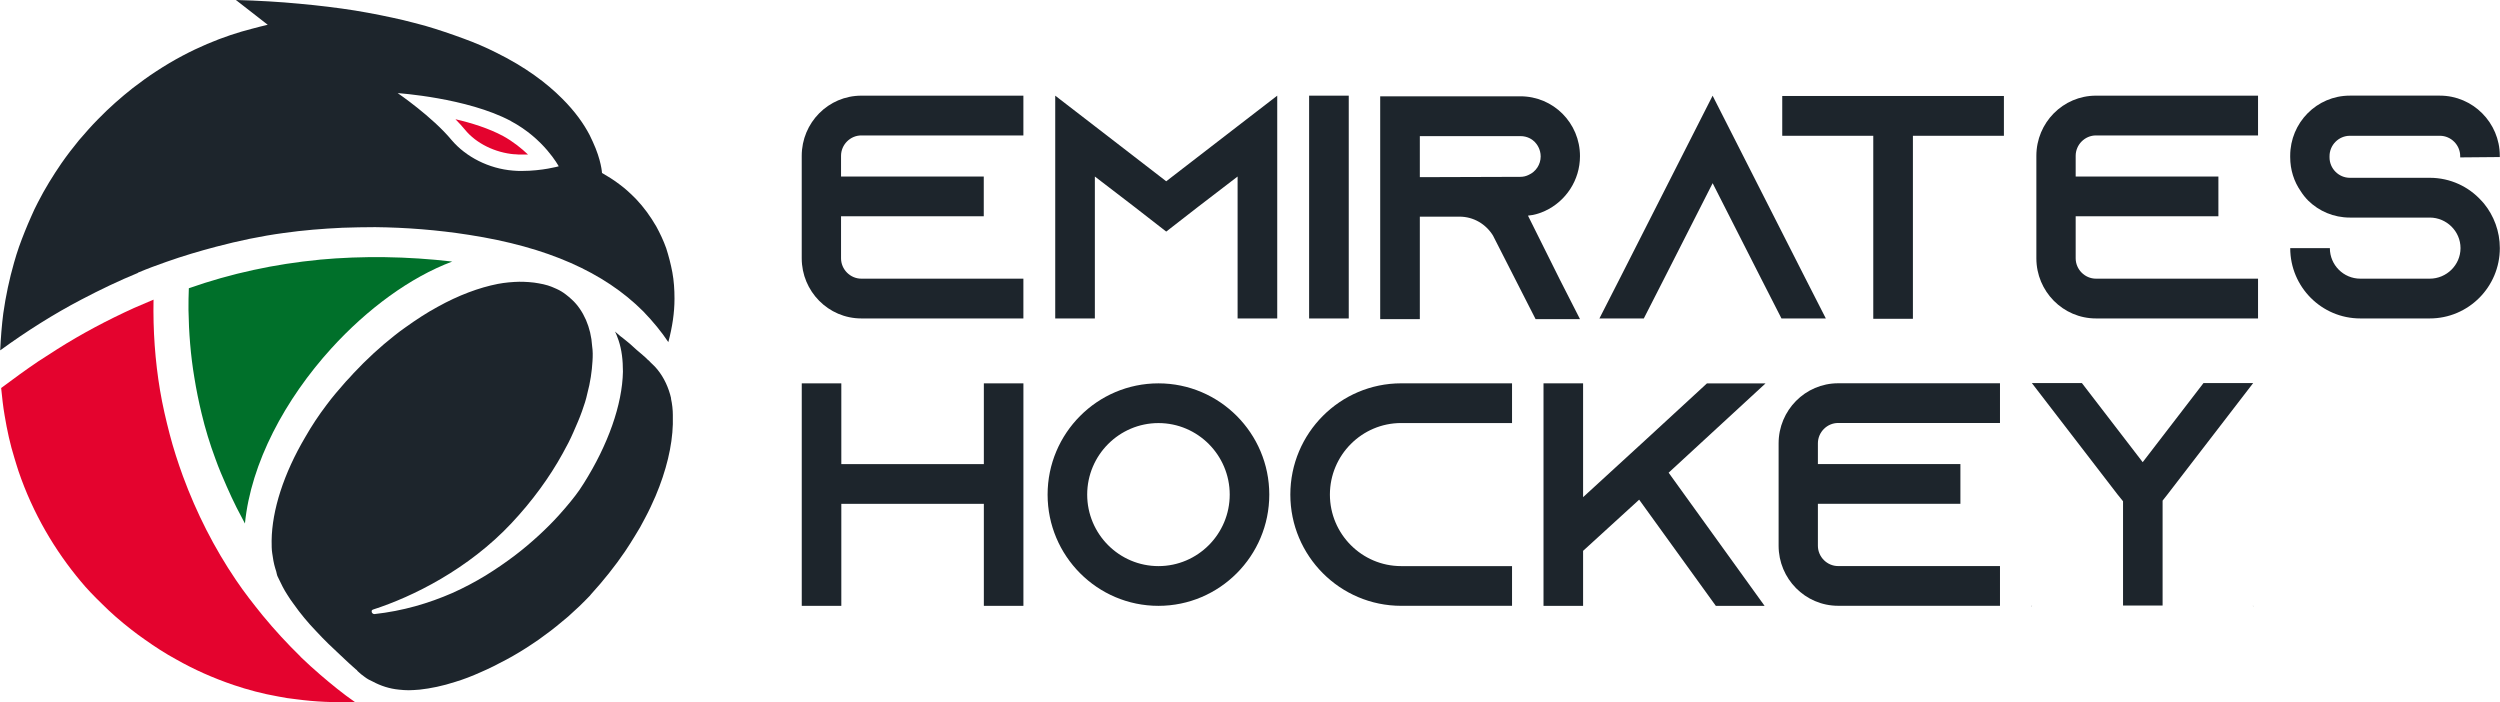 <svg xmlns="http://www.w3.org/2000/svg" width="178" height="50" viewBox="0 0 178 50" fill="none"><g clip-path="url(#clip0_1939_3600)"><path d="M59.882 11.093V12.568H70.044V15.4H59.882V18.391C59.882 19.184 60.537 19.841 61.327 19.841H72.865V22.673H61.327C58.978 22.673 57.083 20.745 57.083 18.391V11.093C57.083 8.736 58.978 6.811 61.327 6.811H72.865V9.643H61.327C60.537 9.643 59.882 10.3 59.882 11.093Z" fill="#1D252C"></path><path d="M90.939 6.811V22.675H88.117V12.568L85.339 14.698L83.035 16.489L80.732 14.698L77.954 12.568V22.675H75.132V6.811L77.954 8.986L83.035 12.907L88.117 8.986L90.939 6.811Z" fill="#1D252C"></path><path d="M93.209 22.675V6.811H96.031V22.675H93.209Z" fill="#1D252C"></path><path d="M111.05 19.886L112.495 22.72H109.333L107.888 19.886L106.376 16.92L106.308 16.784C105.81 15.968 104.931 15.425 103.914 15.425H101.092V22.723H98.27V6.857H108.251C109.424 6.857 110.486 7.332 111.254 8.102C112.021 8.873 112.495 9.939 112.495 11.118C112.495 12.839 111.478 14.336 110.01 15.016C109.625 15.198 109.22 15.311 108.792 15.354L111.05 19.886ZM108.251 12.591C108.455 12.591 108.656 12.545 108.837 12.454C109.356 12.227 109.696 11.707 109.696 11.141C109.696 10.618 109.424 10.257 109.268 10.098C109.086 9.916 108.749 9.691 108.251 9.691H101.092V12.614L108.251 12.591Z" fill="#1D252C"></path><path d="M130.002 22.675H126.841L125.396 19.843L121.94 13.043L118.484 19.843L117.039 22.675H113.878L115.323 19.843L121.938 6.814L128.555 19.843L130 22.675H130.002Z" fill="#1D252C"></path><path d="M142.678 6.834V9.668H136.199V22.698H133.377V9.668H126.896V6.834H142.68H142.678Z" fill="#1D252C"></path><path d="M147.788 11.093V12.568H157.95V15.4H147.788V18.391C147.788 19.184 148.443 19.841 149.233 19.841H160.772V22.673H149.233C146.885 22.673 144.989 20.745 144.989 18.391V11.093C144.989 8.736 146.885 6.811 149.233 6.811H160.772V9.643H149.233C148.443 9.643 147.788 10.3 147.788 11.093Z" fill="#1D252C"></path><path d="M175.166 11.209V11.118C175.166 10.325 174.512 9.668 173.721 9.668H167.308C166.517 9.668 165.863 10.325 165.863 11.118V11.209C165.863 12.002 166.517 12.659 167.308 12.659H172.999C174.466 12.659 175.775 13.293 176.679 14.291C176.747 14.359 176.792 14.427 176.86 14.493C177.56 15.354 177.988 16.466 177.988 17.666C177.988 20.43 175.753 22.673 172.999 22.673H168.053C165.297 22.673 163.064 20.43 163.064 17.666H165.886C165.886 18.868 166.857 19.841 168.053 19.841H172.999C174.197 19.841 175.189 18.866 175.189 17.666C175.189 16.466 174.195 15.491 172.999 15.491H167.308C166.157 15.491 165.118 15.036 164.35 14.289C164.146 14.084 163.965 13.859 163.807 13.607C163.333 12.927 163.062 12.091 163.062 11.182V11.091C163.062 8.734 164.957 6.809 167.305 6.809H173.719C176.067 6.809 177.986 8.736 177.986 11.091V11.182L175.164 11.207L175.166 11.209Z" fill="#1D252C"></path><path d="M72.867 27.295V43.136H70.05V35.873H59.902V43.136H57.085V27.295H59.902V33.045H70.05V27.295H72.867Z" fill="#1D252C"></path><path d="M90.373 35.216C90.373 39.582 86.834 43.136 82.481 43.136C78.129 43.136 74.589 39.584 74.589 35.216C74.589 30.848 78.129 27.295 82.481 27.295C86.834 27.295 90.373 30.848 90.373 35.216ZM87.556 35.216C87.556 32.409 85.28 30.123 82.483 30.123C79.687 30.123 77.408 32.409 77.408 35.216C77.408 38.023 79.687 40.307 82.483 40.307C85.28 40.307 87.556 38.02 87.556 35.216Z" fill="#1D252C"></path><path d="M94.689 35.216C94.689 38.02 96.968 40.307 99.764 40.307H107.657V43.134H99.764C95.412 43.134 91.872 39.582 91.872 35.214C91.872 30.845 95.412 27.293 99.764 27.293H107.657V30.12H99.764C96.968 30.12 94.689 32.407 94.689 35.214V35.216Z" fill="#1D252C"></path><path d="M118.805 33.654L125.638 43.136H122.166L116.708 35.577L112.716 39.22V43.136H109.898V27.295H112.716V35.398L115.039 33.27L117.136 31.348L121.534 27.298H125.706L118.805 33.657V33.654Z" fill="#1D252C"></path><path d="M129.434 31.57V33.043H139.581V35.87H129.434V38.857C129.434 39.65 130.088 40.304 130.876 40.304H142.399V43.132H130.876C128.532 43.132 126.637 41.209 126.637 38.855V31.566C126.637 29.214 128.532 27.289 130.876 27.289H142.399V30.116H130.876C130.086 30.116 129.434 30.773 129.434 31.564V31.57Z" fill="#1D252C"></path><path d="M144.643 43.136H144.686L144.643 43.182V43.136ZM160.427 27.273L154.315 35.216L153.977 35.645V43.114H151.16V35.689L150.777 35.216L144.667 27.273H148.23L152.56 32.907L156.89 27.273H160.432H160.427ZM160.402 43.136H160.427V43.182L160.402 43.136Z" fill="#1D252C"></path><path d="M36.37 8.62C38.744 9.882 39.781 11.841 39.781 11.841C39.781 11.841 38.614 12.171 37.163 12.171C36.943 12.171 36.742 12.171 36.522 12.146C34.808 12.011 33.179 11.173 32.165 9.984C30.779 8.307 28.315 6.63 28.315 6.63C28.315 6.63 33.263 6.959 36.368 8.614V8.62H36.37ZM9.817 19.416C10.501 19.127 11.16 18.884 11.842 18.645C13.008 18.23 14.215 17.875 15.404 17.561C16.989 17.145 18.57 16.809 20.201 16.589C21.587 16.393 22.97 16.282 24.381 16.216C25.149 16.191 25.919 16.173 26.712 16.173C28.915 16.198 31.134 16.368 33.399 16.723C38.963 17.586 43.008 19.375 45.803 22.173C46.505 22.902 47.102 23.63 47.585 24.359C47.872 23.275 48.024 22.266 48.024 21.266C48.024 20.605 47.981 19.986 47.872 19.393C47.761 18.8 47.61 18.223 47.433 17.673C47.238 17.123 46.994 16.614 46.731 16.13C46.31 15.4 45.827 14.739 45.279 14.164C44.908 13.791 44.53 13.434 44.113 13.13C43.717 12.823 43.278 12.555 42.863 12.316C42.863 12.316 42.82 11.409 42.204 10.086C42.136 9.934 42.052 9.78 41.984 9.62C41.57 8.825 40.954 7.943 40.025 7.018C38.927 5.916 37.407 4.766 35.297 3.73C34.595 3.375 33.82 3.043 32.985 2.739C32.149 2.432 31.245 2.12 30.258 1.832C29.776 1.698 29.246 1.568 28.72 1.434C27.665 1.189 26.499 0.95 25.267 0.748C24.035 0.552 22.717 0.393 21.306 0.264C19.897 0.13 18.403 0.043 16.797 0L19.062 1.764C18.708 1.85 18.312 1.941 17.92 2.052C16.029 2.536 13.606 3.443 11.124 5.077C10.576 5.432 10.026 5.83 9.453 6.27C8.617 6.932 7.781 7.661 6.968 8.5C6.504 8.966 6.065 9.473 5.625 9.982C5.186 10.514 4.765 11.066 4.369 11.634C3.778 12.498 3.202 13.423 2.697 14.414C2.521 14.743 2.369 15.075 2.215 15.43C1.909 16.116 1.624 16.82 1.354 17.573C1.221 17.945 1.11 18.325 1.001 18.7C0.673 19.846 0.41 21.064 0.233 22.318C0.125 23.157 0.057 24.039 0.014 24.945C1.905 23.573 3.821 22.361 5.798 21.327C7.141 20.623 8.481 19.98 9.824 19.43L9.817 19.418V19.416Z" fill="#1D252C"></path><path d="M22.75 18.491C19.559 18.798 16.459 19.464 13.445 20.523C13.42 21.032 13.42 21.557 13.42 22.066C13.445 23.677 13.572 25.311 13.841 26.902C13.975 27.741 14.147 28.579 14.348 29.418C14.611 30.52 14.94 31.605 15.336 32.664C15.58 33.35 15.866 34.011 16.147 34.648C16.366 35.157 16.611 35.664 16.849 36.148C17.043 36.52 17.245 36.9 17.44 37.275C17.861 32.971 20.302 28.421 23.595 24.802C26.145 21.998 29.202 19.745 32.198 18.623C28.989 18.25 25.817 18.207 22.741 18.489H22.748L22.75 18.491Z" fill="#00702A"></path><path d="M36.633 10.98C36.81 11.005 37.005 11.005 37.181 11.005H37.596C37.131 10.564 36.54 10.08 35.813 9.682C34.824 9.15 33.592 8.757 32.428 8.489C32.672 8.734 32.91 8.998 33.112 9.241C33.904 10.214 35.265 10.875 36.633 10.986V10.98Z" fill="#E4032E"></path><path d="M47.786 28.373C47.609 27.6 47.279 26.891 46.817 26.32C46.706 26.186 46.572 26.032 46.445 25.923C46.377 25.855 46.294 25.789 46.226 25.702C46.14 25.634 46.049 25.55 45.963 25.457C45.768 25.279 45.549 25.102 45.322 24.907C45.145 24.755 44.994 24.618 44.883 24.509C44.688 24.357 44.552 24.22 44.376 24.093C44.333 24.05 44.264 24.007 44.199 23.959C44.088 23.873 43.936 23.739 43.784 23.605C43.895 23.8 43.961 24.02 44.047 24.248C44.267 24.909 44.353 25.639 44.353 26.459C44.31 28.798 43.297 31.67 41.558 34.425C41.472 34.559 41.364 34.714 41.253 34.891C40.899 35.4 40.392 36.018 39.776 36.702C39.355 37.168 38.897 37.627 38.367 38.116C37.837 38.6 37.269 39.089 36.628 39.573C35.987 40.057 35.31 40.523 34.56 40.986C33.834 41.427 33.041 41.85 32.205 42.223C30.534 42.952 28.684 43.502 26.659 43.723C26.591 43.723 26.548 43.698 26.507 43.654C26.483 43.63 26.483 43.611 26.464 43.568V43.482C26.489 43.439 26.507 43.414 26.575 43.395C29.388 42.489 33.349 40.523 36.411 37.259C37.905 35.668 39.137 33.97 40.059 32.293C40.347 31.784 40.607 31.277 40.827 30.768C41.047 30.259 41.266 29.777 41.443 29.268C41.594 28.852 41.73 28.43 41.814 28.032C42.034 27.218 42.143 26.441 42.186 25.711C42.211 25.339 42.211 24.982 42.161 24.652C42.118 23.966 41.966 23.348 41.721 22.779C41.477 22.23 41.148 21.72 40.709 21.323C40.575 21.189 40.421 21.077 40.288 20.968C40.093 20.816 39.873 20.68 39.629 20.57C39.434 20.484 39.233 20.393 39.013 20.325C38.793 20.257 38.592 20.216 38.354 20.173C38.134 20.13 37.914 20.105 37.67 20.086C37.425 20.068 37.206 20.061 36.968 20.061C36.73 20.061 36.486 20.086 36.218 20.105C35.949 20.123 35.711 20.173 35.448 20.214C34.105 20.477 32.636 21.027 31.159 21.848C30.391 22.264 29.64 22.755 28.872 23.305C28.609 23.482 28.364 23.677 28.102 23.88C27.09 24.675 26.1 25.582 25.155 26.593C24.979 26.789 24.802 26.991 24.625 27.168C24.143 27.718 23.679 28.252 23.258 28.82C22.685 29.573 22.177 30.345 21.738 31.116C20.2 33.718 19.365 36.327 19.34 38.489V38.532C19.34 38.82 19.34 39.125 19.383 39.395C19.426 39.727 19.492 40.125 19.602 40.48C19.646 40.614 19.689 40.743 19.711 40.877C19.736 41.011 19.797 41.098 19.845 41.207C20.021 41.58 20.216 41.98 20.461 42.352C20.595 42.573 20.748 42.793 20.9 42.995C21.383 43.682 21.931 44.343 22.506 44.936C23.097 45.58 23.695 46.148 24.202 46.614C24.447 46.859 24.684 47.054 24.861 47.232C25.056 47.409 25.214 47.539 25.325 47.648C25.393 47.691 25.436 47.734 25.459 47.782C25.611 47.934 25.787 48.07 25.966 48.198C26.143 48.332 26.338 48.443 26.539 48.527C27.112 48.834 27.728 49.036 28.405 49.102C28.625 49.127 28.869 49.145 29.107 49.145C29.345 49.145 29.614 49.12 29.875 49.102C30.668 49.016 31.521 48.839 32.407 48.552C32.998 48.375 33.614 48.136 34.214 47.866C34.83 47.602 35.446 47.291 36.062 46.959C36.678 46.63 37.294 46.255 37.887 45.857C38.193 45.661 38.478 45.459 38.766 45.239C39.357 44.823 39.907 44.357 40.462 43.891C40.725 43.645 40.992 43.407 41.255 43.161C41.517 42.916 41.762 42.652 42.004 42.409C42.029 42.384 42.047 42.366 42.072 42.323C42.976 41.33 43.787 40.314 44.495 39.273C44.74 38.9 44.978 38.543 45.198 38.17C45.46 37.755 45.705 37.332 45.925 36.891C46.212 36.359 46.454 35.832 46.674 35.323C47.442 33.511 47.863 31.748 47.906 30.204V29.543C47.906 29.189 47.863 28.773 47.773 28.373L47.784 28.361L47.786 28.373Z" fill="#1D252C"></path><path d="M21.41 46.764C20.464 45.839 19.562 44.866 18.706 43.825C18.047 43.011 17.388 42.173 16.791 41.284C15.253 39.011 13.996 36.539 13.027 33.911C12.674 32.939 12.343 31.927 12.08 30.911C11.817 29.895 11.573 28.859 11.396 27.8C11.043 25.7 10.889 23.52 10.932 21.334C10.468 21.53 10.01 21.732 9.546 21.927C7.698 22.766 5.848 23.739 4.068 24.866C3.628 25.155 3.164 25.441 2.725 25.73C1.846 26.323 0.968 26.966 0.082 27.627C0.15 28.289 0.216 28.932 0.327 29.568C0.503 30.627 0.723 31.643 1.029 32.618C1.115 32.925 1.223 33.236 1.316 33.543C2.347 36.568 3.909 39.196 5.757 41.4C6.154 41.884 6.679 42.434 7.277 43.011C7.868 43.605 8.552 44.205 9.344 44.823C9.65 45.068 9.985 45.307 10.332 45.552C11.016 46.036 11.758 46.525 12.576 46.966C13.783 47.652 15.151 48.27 16.646 48.777C17.633 49.109 18.691 49.395 19.812 49.591C20.226 49.677 20.672 49.743 21.087 49.786C22.405 49.964 23.791 50.032 25.267 49.982C24.407 49.389 23.596 48.721 22.803 48.041C22.339 47.643 21.881 47.227 21.395 46.761H21.406L21.41 46.764Z" fill="#E4032E"></path></g><defs><clipPath id="clip0_1939_3600"><rect width="177.976" height="50" fill="white" transform="translate(0.012)"></rect></clipPath></defs></svg>